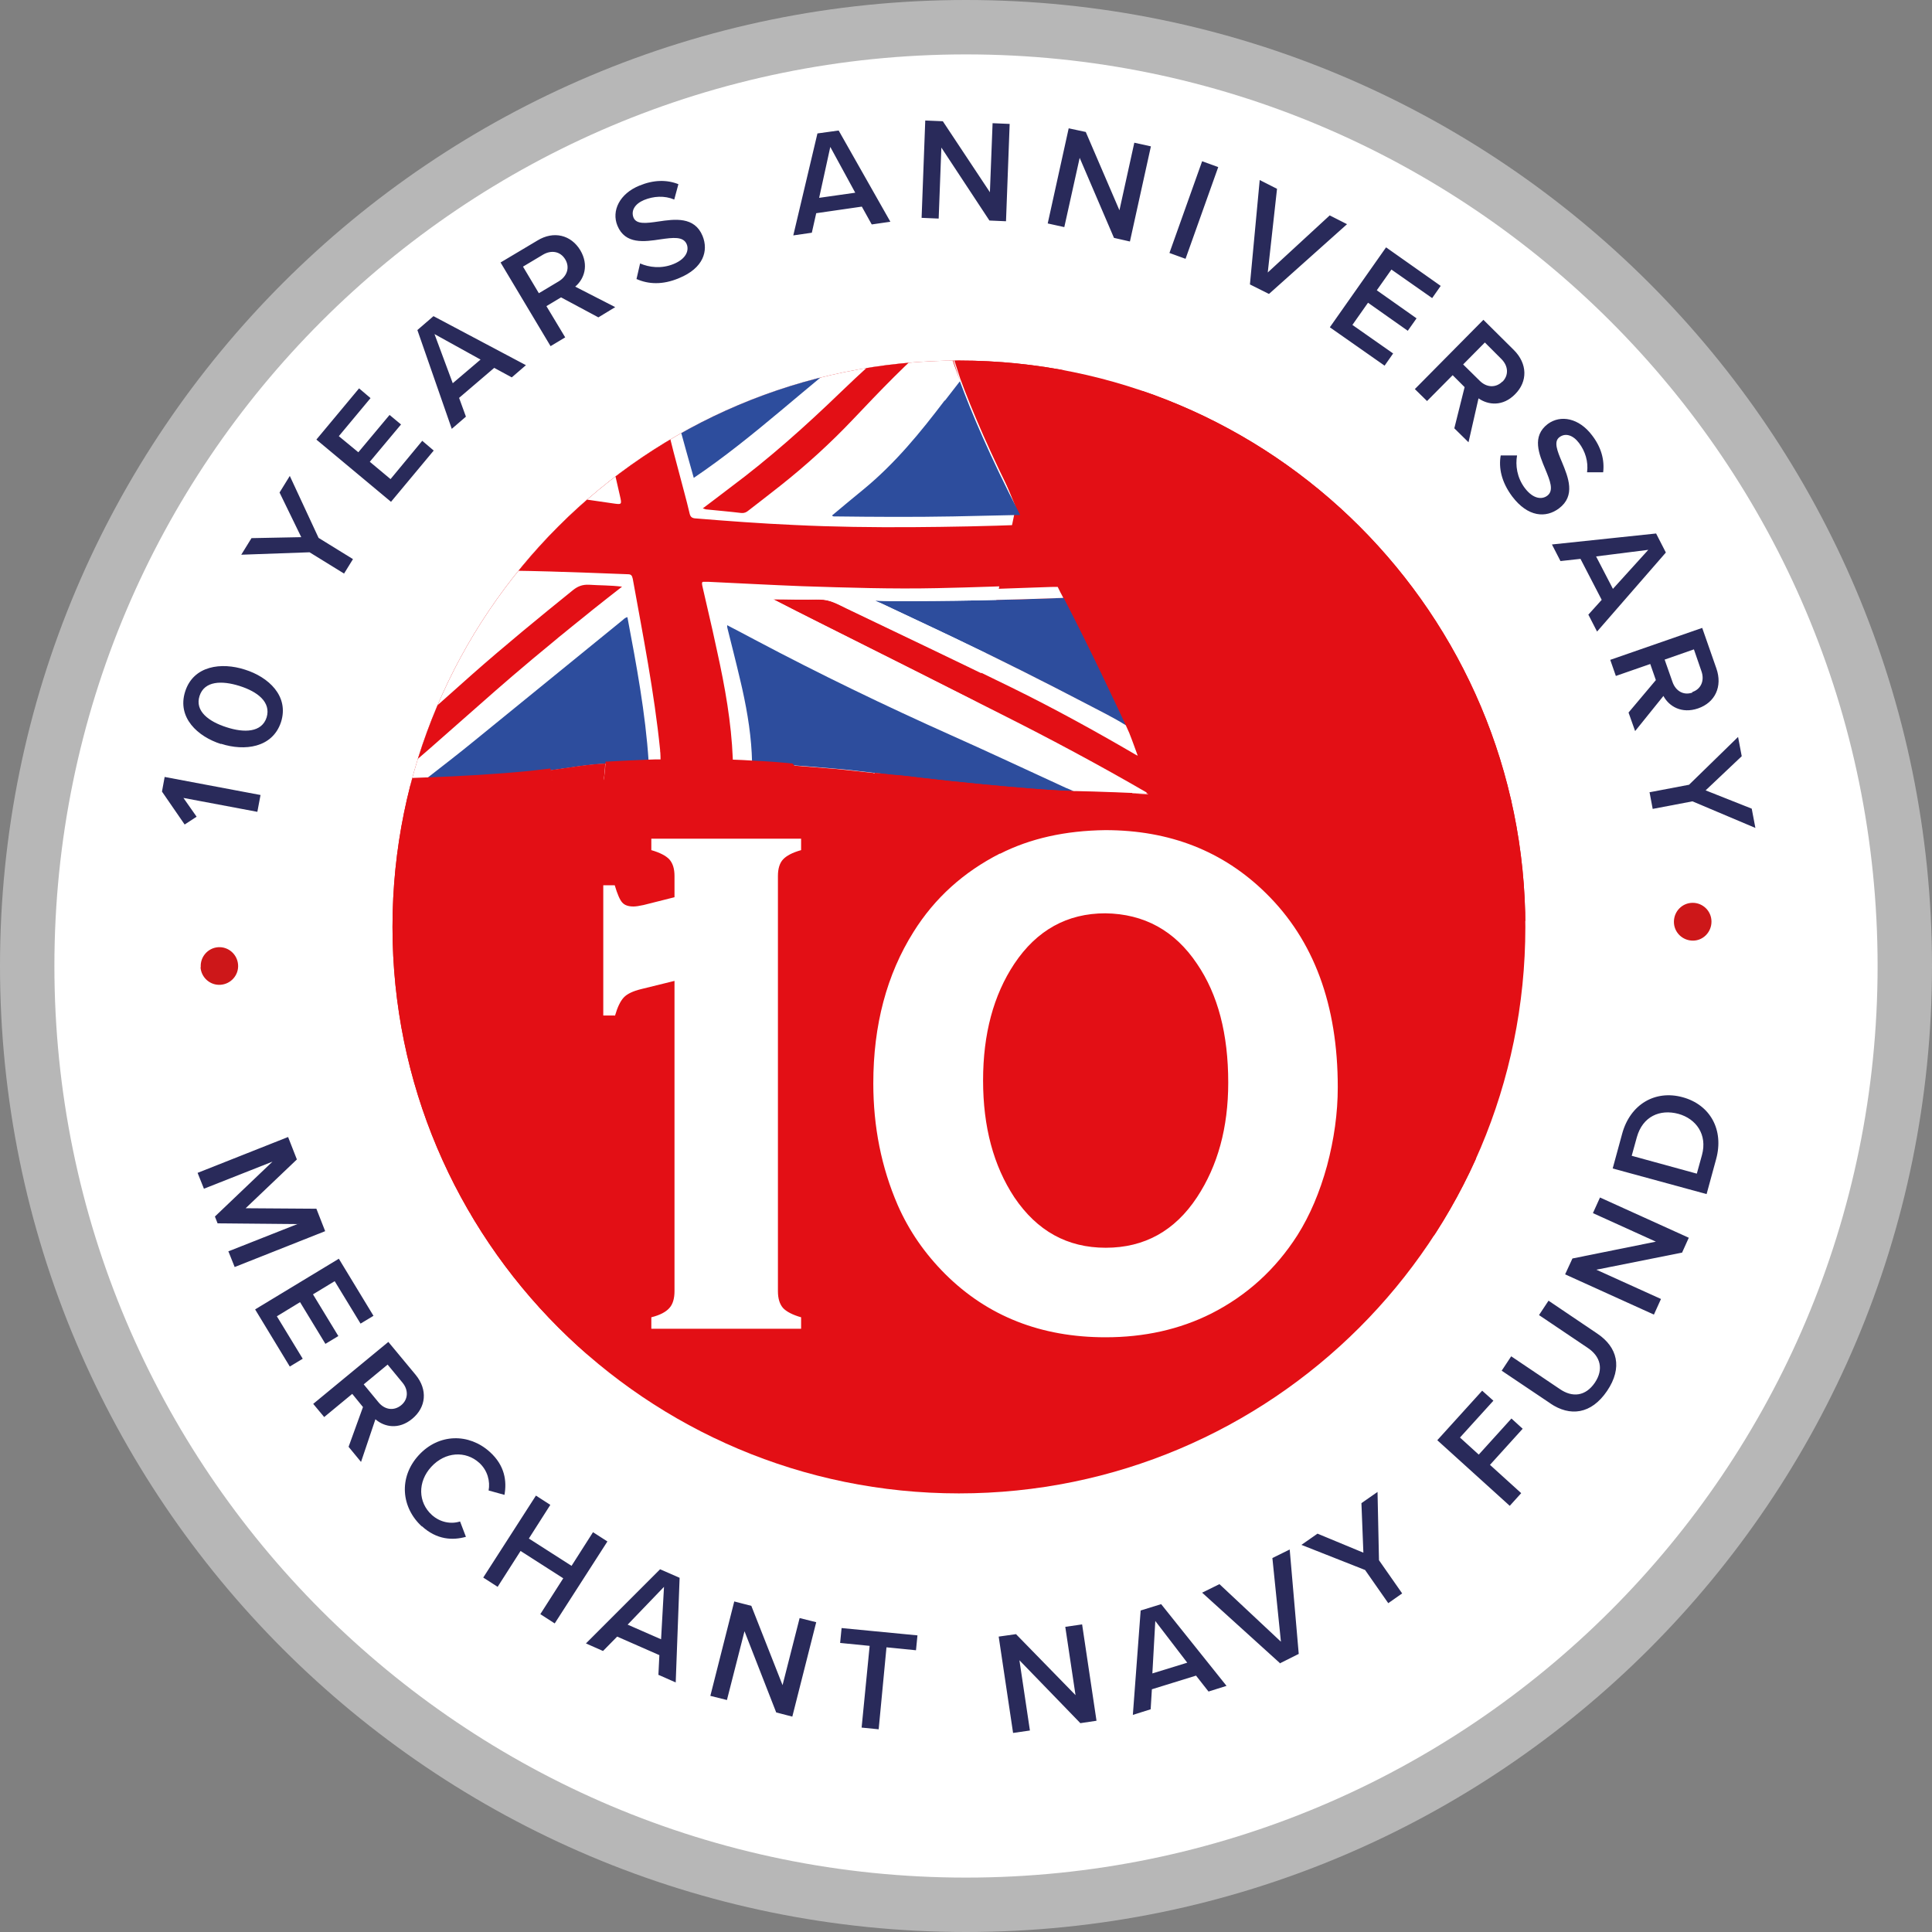 <?xml version="1.0" encoding="UTF-8"?>
<svg preserveAspectRatio="xMidYMid slice" width="34px" height="34px" xmlns="http://www.w3.org/2000/svg" xmlns:xlink="http://www.w3.org/1999/xlink" viewBox="0 0 79.2 79.2">
  <rect x="0" y="0" width="79.2" height="79.2" fill="#808080" stroke="none"/>
  <defs>
    <style>.e{fill:#b7b7b7;}.f{fill:#e30f15;}.g{fill:#fff;}.h{fill:#292a5a;}.i{fill:#cd1719;}.j{fill:#75312c;}.k{clip-path:url(#d);}.l{fill:#c1130f;}.m{fill:none;}.n{fill:#2d4d9d;}</style>
    <clipPath id="d">
      <path class="m" d="M16.09,38c0,12.82,10.4,23.22,23.22,23.22s23.22-10.39,23.22-23.22-10.39-23.22-23.22-23.22-23.22,10.4-23.22,23.22"></path>
    </clipPath>
  </defs>
  <g id="a"></g>
  <g id="b">
    <g id="c">
      <path class="e" d="M39.6,79.2c21.87,0,39.6-17.73,39.6-39.6S61.47,0,39.6,0,0,17.73,0,39.6s17.73,39.6,39.6,39.6"></path>
      <path class="g" d="M39.6,76.97c20.64,0,37.37-16.73,37.37-37.37S60.24,2.23,39.6,2.23,2.23,18.96,2.23,39.6s16.73,37.37,37.37,37.37"></path>
      <path class="h" d="M67.62,32.47l.13,.69,1.63-.31,2.58,1.09-.15-.79-1.89-.75,1.48-1.4-.15-.79-2.01,1.96-1.63,.31Zm1.76-4.08c-.36,.13-.69-.06-.82-.44l-.32-.91,1.2-.42,.31,.9c.13,.37-.01,.73-.38,.85m-2.61,.84l.27,.76,1.16-1.44c.23,.43,.75,.74,1.42,.51,.7-.24,1.01-.9,.75-1.64l-.58-1.66-3.77,1.31,.23,.66,1.41-.49,.23,.66-1.12,1.33Zm.81-6.67l-1.45,1.6-.69-1.33,2.14-.27Zm-2.45,2.67l.35,.68,2.82-3.24-.4-.78-4.27,.45,.35,.68,.82-.09,.87,1.68-.55,.61Zm-3.6-6.54c-.09,.51,.03,1.09,.47,1.68,.65,.86,1.39,.89,1.92,.49,.69-.52,.38-1.27,.12-1.9-.19-.45-.35-.84-.1-1.02,.24-.18,.55-.09,.8,.24,.25,.33,.39,.76,.33,1.2h.66c.06-.51-.08-1.03-.46-1.52-.53-.7-1.28-.85-1.81-.46-.67,.51-.36,1.24-.1,1.86,.19,.46,.36,.87,.08,1.08-.21,.16-.57,.15-.92-.31-.33-.44-.39-.94-.32-1.34h-.66Zm.07-3.03c-.27,.27-.65,.25-.93-.03l-.68-.67,.89-.9,.68,.68c.28,.28,.31,.66,.04,.93m-1.97,1.91l.58,.57,.41-1.8c.4,.28,1,.34,1.5-.17,.52-.52,.51-1.25-.05-1.81l-1.25-1.24-2.81,2.84,.5,.49,1.05-1.06,.49,.49-.42,1.68Zm-5.1-4.14l2.24,1.57,.35-.5-1.67-1.17,.64-.91,1.63,1.15,.36-.51-1.63-1.15,.6-.85,1.67,1.17,.35-.5-2.24-1.58-2.3,3.27Zm-3.28-1.76l.78,.39,3.2-2.86-.71-.36-2.54,2.34,.38-3.43-.71-.36-.4,4.27Zm-3.3-1.29l.66,.24,1.34-3.76-.66-.24-1.34,3.76Zm-2.28-.62l.66,.15,.86-3.9-.68-.15-.61,2.77-1.38-3.21-.7-.15-.86,3.9,.68,.15,.63-2.84,1.41,3.29Zm-5.1-.71l.68,.03,.15-3.99-.7-.03-.11,2.83-1.93-2.91-.72-.03-.15,3.99,.7,.03,.11-2.91,1.97,2.99Zm-6.53-3.03l1.03,1.89-1.48,.21,.46-2.1Zm1.71,3.19l.76-.11-2.12-3.74-.87,.12-.99,4.18,.76-.11,.18-.8,1.87-.27,.4,.72Zm-9.64,2.24c.47,.21,1.06,.25,1.74-.04,1-.41,1.21-1.12,.96-1.73-.33-.8-1.14-.69-1.81-.59-.48,.07-.9,.13-1.02-.16-.11-.28,.05-.56,.43-.72,.39-.16,.84-.19,1.24-.02l.17-.63c-.48-.19-1.02-.18-1.6,.06-.81,.33-1.15,1.03-.9,1.64,.32,.78,1.11,.66,1.77,.56,.5-.07,.93-.13,1.07,.2,.1,.24,0,.59-.53,.81-.51,.21-1.01,.14-1.38-.02l-.15,.65Zm-2.93-.81c.2,.33,.08,.69-.26,.9l-.82,.49-.65-1.09,.82-.49c.34-.2,.71-.14,.91,.19m1.36,2.38l.69-.42-1.64-.84c.37-.31,.57-.88,.21-1.49-.38-.63-1.09-.81-1.76-.4l-1.51,.9,2.05,3.43,.6-.36-.77-1.28,.6-.36,1.53,.82Zm-6.71,.69l1.88,1.04-1.14,.97-.75-2.02Zm3.16,1.77l.58-.5-3.79-2.01-.66,.57,1.41,4.05,.58-.5-.28-.77,1.44-1.23,.72,.39Zm-4.95,5.1l1.75-2.1-.47-.4-1.3,1.57-.85-.71,1.28-1.53-.47-.39-1.28,1.53-.8-.66,1.3-1.56-.47-.4-1.75,2.1,3.07,2.56Zm-1.93,2.95l.37-.6-1.41-.87-1.18-2.54-.42,.68,.89,1.83-2.04,.04-.42,.68,2.8-.1,1.41,.87Zm-4.28,4.6c.73,.23,1.3,.66,1.11,1.29-.2,.62-.92,.64-1.65,.4-.72-.23-1.3-.66-1.1-1.28,.2-.62,.91-.64,1.64-.41m-.76,2.37c.96,.31,2.11,.17,2.46-.89,.34-1.07-.52-1.85-1.48-2.15-.96-.31-2.11-.17-2.45,.9-.34,1.07,.52,1.85,1.47,2.15m1.49,2.78l.13-.69-3.93-.74-.11,.6,.93,1.35,.49-.32-.54-.77,3.03,.57Z"></path>
      <path class="i" d="M8.22,39.65c.03,.43,.4,.75,.82,.72,.43-.03,.75-.4,.72-.82-.03-.43-.4-.75-.82-.72-.42,.03-.74,.4-.71,.82"></path>
      <path class="h" d="M69.55,48.11l-2.66-.73,.21-.76c.24-.86,.95-1.16,1.7-.96,.73,.2,1.2,.85,.97,1.69l-.21,.76Zm.41,.84l.39-1.43c.33-1.2-.24-2.23-1.37-2.54-1.13-.31-2.15,.29-2.48,1.49l-.39,1.43,3.85,1.05Zm-1.01,2.41l.28-.62-3.64-1.65-.29,.64,2.58,1.17-3.42,.69-.3,.65,3.64,1.65,.29-.64-2.65-1.2,3.51-.7Zm-5.4,6.17c.81,.55,1.68,.45,2.33-.51,.65-.96,.42-1.8-.4-2.35l-2-1.35-.39,.59,1.99,1.34c.53,.35,.67,.88,.3,1.43-.38,.56-.92,.62-1.44,.26l-1.99-1.34-.39,.59,2.01,1.35Zm-1.66,4.2l.47-.52-1.28-1.16,1.34-1.48-.46-.42-1.34,1.48-.77-.7,1.37-1.51-.46-.41-1.84,2.03,2.96,2.68Zm-4.98,3.99l.57-.4-.95-1.36-.06-2.8-.66,.46,.08,2.03-1.88-.78-.66,.46,2.61,1.03,.95,1.36Zm-4.45,2.47l.78-.39-.37-4.28-.71,.35,.35,3.43-2.52-2.36-.71,.35,3.18,2.88Zm-5.1-1.74l1.31,1.71-1.43,.44,.12-2.15Zm2.19,2.89l.73-.23-2.68-3.35-.84,.26-.32,4.28,.73-.23,.05-.82,1.81-.56,.51,.65Zm-5.27,1.3l.67-.1-.59-3.95-.69,.1,.42,2.8-2.44-2.5-.71,.1,.59,3.95,.69-.1-.43-2.88,2.49,2.57Zm-8.96,.18l.7,.07,.32-3.36,1.21,.12,.06-.61-3.11-.3-.06,.61,1.21,.12-.33,3.36Zm-3.5-.62l.66,.17,.98-3.87-.68-.17-.7,2.75-1.28-3.25-.7-.18-.98,3.87,.68,.17,.72-2.82,1.3,3.33Zm-4.6-5.15l-.12,2.15-1.37-.6,1.49-1.55Zm-.22,3.61l.7,.31,.16-4.29-.8-.35-3.04,3.04,.7,.31,.58-.59,1.73,.76-.04,.82Zm-4.85-2.49l.59,.38,2.16-3.36-.59-.38-.88,1.38-1.75-1.12,.88-1.38-.59-.38-2.16,3.36,.59,.38,.94-1.47,1.75,1.12-.94,1.47Zm-4.86-3.61c.62,.57,1.27,.59,1.81,.44l-.24-.63c-.37,.12-.82,.04-1.16-.27-.56-.51-.59-1.35-.02-1.97,.57-.62,1.41-.67,1.97-.16,.34,.31,.45,.76,.38,1.13l.65,.18c.1-.56,.02-1.2-.6-1.76-.85-.77-2.09-.77-2.92,.14-.83,.91-.71,2.15,.14,2.92m-.86-4.97c-.3,.24-.67,.18-.92-.12l-.61-.74,.98-.81,.61,.74c.25,.3,.24,.69-.06,.93m-2.15,1.7l.51,.62,.59-1.75c.36,.32,.96,.44,1.51-.02,.57-.47,.64-1.19,.14-1.8l-1.12-1.35-3.08,2.54,.45,.54,1.15-.95,.44,.54-.59,1.63Zm-3.83-5.63l1.42,2.34,.53-.32-1.06-1.74,.95-.58,1.04,1.71,.53-.32-1.04-1.71,.89-.54,1.06,1.74,.53-.32-1.42-2.34-3.42,2.07Zm-1.1-2.39l.26,.65,3.71-1.47-.36-.92-2.9-.02,2.1-2-.36-.92-3.71,1.47,.26,.65,2.81-1.11-2.36,2.25,.11,.28,3.27,.03-2.81,1.11Z"></path>
      <path class="i" d="M70.16,37.78c0-.43-.35-.77-.77-.77-.43,0-.77,.35-.77,.78,0,.43,.35,.77,.78,.77,.42,0,.76-.35,.76-.78"></path>
      <path class="f" d="M39.31,61.22c12.82,0,23.22-10.39,23.22-23.22s-10.39-23.22-23.22-23.22-23.22,10.39-23.22,23.22,10.39,23.22,23.22,23.22"></path>
      <g class="k">
        <polyline class="g" points="10.38 9.65 14.51 32.24 39.39 31.61 41.64 20.79 38.75 13.76 10.38 9.34"></polyline>
        <path class="f" d="M86.43,57.27c-1.04-.57-1.98-1.29-2.87-2.08-1.2-1.07-2.22-2.3-3.13-3.62-.7-1.01-1.41-2.02-1.92-3.13-.54-1.18-.95-2.41-1.42-3.62-.65-1.68-1.39-3.31-2.58-4.69-1-1.16-2.12-2.17-3.46-2.91-.31-.17-.63-.33-.88-.58-.24-.23-.45-.52-.61-.82-.32-.58-.45-1.24-.47-1.89-.03-.77,.09-1.54,.21-2.3,.14-.89,.32-1.77,.5-2.65,.25-1.17,.48-2.33,.65-3.51,.05-.34,.09-.69,.13-1.03,.02-.18-.05-.23-.22-.22-.68,.02-1.38,.05-2.05-.1-.66-.14-1.23-.51-1.8-.85,.05,.41,.11,.82,.14,1.23,.07,.85,.15,1.69,.19,2.54,.02,.45,.06,.9,.11,1.36,.03,.3,.06,.61,.09,.91,.03,.3,.07,.6,.12,.91,.03,.17,.06,.35,.09,.52,.05,.26,.11,.51,.18,.76,.07,.25,.14,.5,.23,.75,.07,.22,.15,.44,.24,.66,.08,.21,.17,.43,.26,.64,.09,.21,.19,.42,.29,.62,.2,.41,.42,.82,.65,1.21,.4,.67,.8,1.35,1.23,2,.14,.22,.29,.43,.44,.65,.24,.33,.48,.67,.72,1,.48,.67,.96,1.33,1.46,1.99,.25,.33,.49,.66,.74,.98,.31,.4,.61,.81,.91,1.22,.3,.41,.59,.83,.88,1.24,.98,1.43,1.92,2.89,2.84,4.36,.77,1.24,1.55,2.48,2.33,3.72,.35,.56,.71,1.11,1.07,1.67,0,.01,.11,.2,0,.1-.09-.1-.18-.19-.26-.27-.08-.09-.16-.17-.23-.26-.44-.51-.88-1.03-1.31-1.55-.23-.27-.45-.55-.68-.82-.22-.27-.45-.55-.66-.83-.28-.37-.56-.74-.82-1.12-.26-.38-.5-.78-.72-1.19-.23-.44-.43-.9-.65-1.34-.1-.21-.21-.41-.32-.61-.17-.3-.35-.59-.53-.88-.19-.29-.38-.57-.58-.85-.27-.38-.55-.76-.83-1.13-.14-.19-.28-.38-.42-.56-.18-.23-.35-.47-.53-.7-.13-.18-.26-.35-.39-.53-.39-.53-.77-1.07-1.12-1.63-.1-.15-.2-.3-.3-.45-.21-.3-.43-.58-.65-.87-.11-.14-.22-.28-.34-.43-.15-.19-.3-.38-.45-.57-.44-.57-.88-1.13-1.29-1.71-.31-.44-.61-.88-.89-1.34-.09-.15-.18-.31-.27-.47-.17-.31-.33-.63-.47-.95-.43-.97-.75-1.98-1.04-3-.13-.47-.26-.94-.37-1.41-.11-.47-.21-.95-.31-1.43-.21-1.03-.5-2.07-.7-3.1-.22-1.12-.44-2.23-.57-3.36-.05-.36-.02-.64-.14-1.37h0c-.1-.45-.19-.9-.33-1.35-.27-.84-.73-1.51-1.52-1.94-.71-.39-1.48-.59-2.25-.82-.67-.19-1.35-.33-2.03-.43-.11-.02-.23-.03-.34-.04-.19-.01-.38-.01-.57,0,.04,.06,.08,.11,.09,.14,.73,1.32,1.62,2.56,2.26,3.94,.35,.74,.6,1.51,.53,2.34-.04,.47-.1,.93-.16,1.4-.08,.61-.04,1.2,.27,1.75,.11,.2,.32,.26,.61,.18,.35-.1,.68-.26,1.01-.41,.08-.04,.17-.08,.25-.11,.47-.16,.6-.04,.67,.46,.12,.86-.1,1.69-.19,2.53-.07,.68,.13,1.31,.49,1.89,.33,.54,.8,.97,1.18,1.47,.71,.92,1.23,1.96,1.73,3.01,.45,.95,.88,1.91,1.31,2.87,.45,1,.95,1.97,1.57,2.87,.65,.95,1.31,1.88,1.94,2.85,.87,1.33,1.44,2.79,1.75,4.35,.14,.73,.22,1.47,.27,2.21,.08,1.13,.01,2.24-.21,3.35-.15,.72-.53,1.33-.91,1.95-.19,.32-.43,.66-.57,1.01,1.27-.32,2.19-.54,2.19-.54h.01c.08-.02,.17-.04,.25-.06,.69-.15,1.39-.27,2.09-.33,.65-.06,1.31-.06,1.96,.02,.64,.08,1.27,.24,1.87,.48,.22,.09,.43,.19,.64,.3,1.1,.57,2.14,1.26,3.2,1.89,.54,.32,1.11,.61,1.72,.78,.3,.09,.62,.14,.93,.16,.16,.01,.32,.01,.48,0,.15,0,.31,0,.46-.05,.06-.02,.12-.05,.13-.12,0-.16-.16-.21-.27-.27"></path>
        <path class="f" d="M72.44,48.69c-.06-.74-.13-1.48-.27-2.21-.3-1.55-.87-3.01-1.75-4.35-.63-.96-1.29-1.9-1.94-2.85-.62-.9-1.12-1.87-1.57-2.87-.43-.96-.86-1.92-1.31-2.86-.5-1.05-1.02-2.08-1.73-3.01-.38-.5-.85-.93-1.18-1.47-.36-.58-.56-1.21-.49-1.89,.09-.84,.31-1.67,.19-2.53-.07-.49-.21-.62-.68-.46-.09,.03-.17,.07-.25,.11-.33,.15-.66,.3-1.01,.41-.29,.09-.5,.02-.61-.17-.3-.55-.35-1.14-.27-1.76,.06-.46,.13-.93,.16-1.4,.06-.83-.19-1.6-.53-2.34-.64-1.38-1.52-2.61-2.26-3.93-.02-.03-.05-.08-.09-.14-.09,0-.18,0-.27,0-.04,0-.08,0-.11,0-.93,.07-1.89,.28-2.7,.72-.94,.51-1.93,.81-3,.89-.42,.03-.83-.04-1.23-.15,.04,.07,.08,.13,.1,.15,.23,.3,.42,.63,.6,.96,.06,.11,.12,.22,.18,.33,.17,.29,.33,.59,.48,.88,.48,.89,.93,1.78,1.45,2.64,.45,.74,.94,1.43,1.54,2.04,.2,.2,.41,.39,.64,.57,.1,.08,.19,.15,.29,.22,.07,.05,.13,.09,.2,.13s.14,.08,.21,.11c.07,.03,.14,.06,.22,.08,.26,.08,.54,.09,.86,0,.27-.07,.46-.07,.63,.02,.08,.04,.15,.1,.22,.19,.07,.08,.14,.18,.2,.3,.09,.15,.17,.31,.23,.47,.07,.16,.12,.33,.15,.5,.01,.07,.03,.15,.05,.22,.08,.37,.2,.71,.35,1.03,.11,.24,.25,.46,.41,.67,.11,.14,.23,.27,.36,.4,.1,.09,.2,.18,.32,.27,.11,.08,.23,.17,.36,.24,.11,.06,.21,.13,.31,.21,.68,.51,1.08,1.25,1.33,2.08,.04,.14,.08,.27,.13,.4,.09,.27,.19,.53,.31,.78,.06,.13,.12,.25,.19,.38,.16,.27,.32,.54,.49,.8,.13,.2,.26,.39,.4,.58,.2,.29,.41,.57,.62,.86,.21,.28,.43,.56,.64,.85,.21,.28,.43,.56,.65,.84,.11,.14,.22,.28,.32,.42,.22,.28,.43,.57,.64,.85,.21,.29,.41,.58,.61,.88,.1,.15,.19,.3,.29,.45,.04,.07,.09,.15,.13,.22,.13,.22,.26,.44,.38,.67,.08,.15,.15,.31,.21,.47s.12,.32,.16,.49c.04,.15,.07,.29,.1,.44,.06,.29,.11,.59,.15,.88,.04,.29,.08,.59,.11,.89,.05,.44,.09,.89,.14,1.34,.07,.6,.19,1.19,.44,1.74,.03,.07,.06,.13,.1,.19,.1,.19,.23,.36,.36,.53,.18,.22,.37,.44,.54,.66,.31,.4,.59,.82,.67,1.33,.05,.33,.01,.66-.02,.99-.06,.63-.18,1.24-.35,1.84-.07,.25-.15,.5-.24,.75-.08,.25-.17,.5-.26,.75-.06,.16-.12,.33-.17,.5-.08,.22-.15,.44-.22,.67-.05,.16-.1,.31-.15,.47-.02,.08-.04,.16-.06,.24-.01,.07-.02,.15-.02,.22,.76-.19,1.51-.37,2.17-.54,.01,0,.03,0,.04,0,.14-.35,.38-.7,.57-1.01,.38-.62,.76-1.23,.91-1.95,.23-1.1,.29-2.22,.21-3.35"></path>
        <path class="n" d="M24.35,17.99c-.43-1.67-.76-3.36-.84-5.09,0-.13,.01-.28-.01-.41-.23-.09-.46-.18-.69-.26-1.03-.38-2.05-.76-3.11-1.03-1.15-.3-2.32-.51-3.49-.74-.93-.19-1.87-.36-2.8-.49,3.57,3.1,7.4,6,11.13,8.91-.07-.34-.12-.61-.19-.88"></path>
        <path class="l" d="M71.35,39.57c-.21-.3-.43-.58-.65-.87,.22,.28,.44,.57,.65,.87"></path>
        <path class="l" d="M71.48,39.02c-.24-.33-.48-.67-.72-1-.15-.21-.3-.43-.44-.65,.14,.22,.29,.43,.44,.65,.24,.33,.48,.67,.72,1"></path>
        <path class="l" d="M81.71,54.21c-.36-.56-.72-1.11-1.07-1.67-.78-1.24-1.56-2.47-2.33-3.72-.91-1.48-1.85-2.93-2.84-4.36-.29-.42-.58-.83-.88-1.24-.3-.41-.6-.82-.91-1.22-.25-.33-.5-.65-.74-.98-.49-.66-.98-1.32-1.46-1.99-.24-.33-.48-.67-.72-1-.15-.21-.3-.43-.44-.65-.43-.65-.83-1.32-1.23-2-.23-.4-.45-.8-.65-1.21-.1-.21-.2-.42-.29-.62-.09-.21-.18-.42-.26-.64-.09-.22-.16-.44-.24-.66-.08-.25-.16-.5-.22-.75-.07-.25-.13-.51-.18-.77-.03-.17-.07-.34-.09-.52-.05-.3-.09-.6-.12-.91-.03-.3-.06-.61-.09-.91-.04-.45-.08-.9-.11-1.36-.04-.85-.12-1.69-.19-2.54-.04-.41-.1-.82-.14-1.23-1.65-1.05-2.63-3.7-2.63-3.71,.11,.73,.08,1.01,.13,1.37,.13,1.13,.36,2.24,.57,3.36,.2,1.03,.49,2.07,.7,3.1,.1,.48,.2,.95,.31,1.43,.11,.47,.23,.95,.37,1.41,.29,1.02,.61,2.03,1.04,3,.14,.32,.3,.64,.47,.96,.09,.16,.17,.31,.27,.47,.27,.46,.57,.9,.89,1.34,.41,.58,.85,1.15,1.29,1.71,.15,.19,.3,.38,.45,.57,.11,.14,.23,.28,.34,.43,.22,.29,.44,.57,.65,.87,.11,.15,.21,.3,.3,.45,.36,.56,.73,1.1,1.12,1.63,.13,.18,.26,.35,.39,.53,.17,.24,.35,.47,.53,.7,.14,.19,.28,.38,.42,.56,.28,.38,.56,.75,.83,1.14,.2,.28,.39,.56,.58,.85,.19,.29,.36,.58,.53,.88,.11,.2,.22,.4,.32,.61,.22,.44,.41,.9,.65,1.34,.22,.41,.46,.8,.72,1.19,.26,.38,.53,.76,.82,1.12,.22,.28,.44,.56,.66,.83,.22,.28,.45,.55,.68,.82,.43,.52,.87,1.04,1.31,1.55,.07,.09,.15,.17,.23,.26,.08,.09,.17,.18,.26,.27,.12,.1,.02-.09,0-.1"></path>
        <path class="l" d="M68.16,33.54c-.09-.21-.18-.42-.26-.64-.08-.22-.16-.44-.24-.66,.07,.22,.15,.44,.24,.66,.08,.21,.17,.43,.26,.64"></path>
        <path class="l" d="M66.65,24.49c-.04-.41-.1-.82-.15-1.23,.05,.41,.11,.82,.15,1.23"></path>
        <path class="l" d="M74.59,43.21c-.3-.41-.6-.82-.91-1.22-.25-.33-.5-.65-.75-.98,.25,.33,.49,.66,.75,.98,.31,.4,.61,.81,.91,1.22"></path>
        <path class="l" d="M67.26,30.72c.05,.26,.11,.51,.18,.77-.07-.25-.13-.51-.18-.77"></path>
        <path class="l" d="M69.1,35.38c.4,.67,.8,1.35,1.23,2-.43-.65-.83-1.32-1.23-2"></path>
        <path class="l" d="M66.65,24.49c.07,.85,.14,1.69,.19,2.54-.05-.85-.12-1.69-.19-2.54"></path>
        <path class="n" d="M27.31,13.84c.04,1.23,.21,2.44,.54,3.63,.19,.7,.39,1.41,.59,2.12,2.52-1.7,4.68-3.81,7.09-5.62-1.59,.07-3.19,.11-4.79,.08h0c-1.15-.07-2.3-.21-3.43-.44,0,.05,0,.13,0,.23"></path>
        <path class="n" d="M18.28,24.08c-1.72,.06-3.44,.15-5.16,.23,.34,1.98,.66,3.84,.96,5.58,2.14-2.05,4.31-4.01,6.6-5.81-.82,0-1.61-.02-2.4,0"></path>
        <path class="n" d="M19.18,19.53c-2.73-2.07-5.41-4.12-8.05-6.22,.39,2.03,.79,4.22,1.1,5.96,.8,.01,1.68,.01,2.47,.04,1.47,.05,2.94,.11,4.48,.23"></path>
        <path class="n" d="M38.73,16.41c-1,1.32-2.04,2.59-3.33,3.65-.43,.35-.86,.71-1.29,1.07,.03,.05,.08,.04,.12,.04,1.62,.02,3.23,.03,4.85,0,.92-.02,1.83-.04,2.74-.06-1.25-2.42-2.02-4.25-2.47-5.48-.21,.27-.41,.53-.62,.8"></path>
        <path class="f" d="M20.52,19.35c.31,.24,.47,.39,1.02,.43,.45,.03,1.07,.09,1.6,.21-3.99-3.39-8.32-6.92-12.77-10.34,.12,.55,.29,1.28,.42,1.95,.78,.6,3.27,2.68,4.84,3.93,1.61,1.29,3.26,2.54,4.88,3.81"></path>
        <path class="f" d="M29.93,19.99c-.37,.28-.73,.56-1.12,.85,.06,.02,.09,.03,.12,.04,.48,.05,.97,.09,1.46,.15,.12,.01,.21-.03,.29-.1,.44-.34,.88-.68,1.31-1.02,1.05-.83,2.05-1.74,2.97-2.71,1.12-1.18,2.24-2.36,3.49-3.41-.52,.04-1.05,.08-1.57,.11-.84,.69-1.64,1.43-2.42,2.18-1.44,1.39-2.93,2.72-4.53,3.91"></path>
        <path class="j" d="M59.34,55.98c.48-.42,.98-.81,1.41-1.3,.22-.26,.31-.45,.28-.67,0-.03-.01-.07-.02-.1-.02-.07-.07-.15-.12-.23-.31-.21-.52-.41-1.07-.48-.97-.12-1.93-.13-2.87,.17,.47,.76,.94,1.53,1.41,2.3,.18,.3,.43,.65,.62,.98h0c-.03-.06-.04-.12-.03-.19,.04-.21,.25-.36,.4-.49"></path>
        <path class="n" d="M43.6,24.51h0c-2.37,.09-4.73,.14-7.1,.13-.2,0-.41,0-.61-.02,.04,.05,.17,.08,.22,.11,1.01,.48,2.02,.94,3.03,1.43,1.83,.88,3.64,1.78,5.44,2.73,.53,.28,1.07,.54,1.58,.86-.38-.81-1.43-3.07-2.55-5.23"></path>
        <path class="f" d="M46.64,31s-.06-.02-.08-.04c-1.67-.97-3.35-1.9-5.08-2.75-2.24-1.1-4.5-2.17-6.75-3.25-.38-.18-.75-.41-1.21-.39-.61,.03-1.23,0-1.83,0,.62,.31,1.25,.64,1.89,.96,2.5,1.25,4.99,2.51,7.49,3.77,2.01,1.01,3.99,2.08,5.94,3.2,.03,.02,.06,.03,.09,.05h.06s-.13-.46-.53-1.54"></path>
        <path class="g" d="M47.01,32.49c-1.95-1.13-3.93-2.19-5.94-3.2-2.49-1.26-4.99-2.52-7.49-3.77-.64-.32-1.28-.64-1.89-.96,.6,0,1.28,.01,1.89,.02,.51,0,.76,.18,1.15,.36,2.25,1.08,4.51,2.15,6.75,3.25,1.73,.85,3.42,1.78,5.08,2.75,.03,.01,.05,.03,.08,.04-.1-.27-.21-.59-.35-.94,0,0-.05-.11-.14-.31-.51-.32-1.05-.58-1.58-.86-1.8-.94-3.61-1.85-5.44-2.72-1.01-.48-2.02-.95-3.03-1.43-.05-.02-.17-.06-.22-.1,.21,0,.41,.01,.61,.02,2.37,.01,4.74-.04,7.1-.13-.08-.15-.16-.3-.23-.45-.17,0-.35,0-.51,.01-1.49,.05-2.97,.11-4.46,.14-1.85,.04-3.7-.02-5.54-.08-1.28-.04-2.57-.11-3.85-.18-.07,0-.12,0-.16,0-.02,0-.04,0-.05,0-.06,.02-.05,.08-.01,.25,.07,.29,.13,.58,.2,.87,.07,.29,.13,.58,.2,.87,.07,.29,.13,.58,.19,.87,.31,1.44,.58,2.9,.64,4.39,0,.02,0,.03,0,.04,.27,0,.54,.02,.81,.04-.03-1.01-.19-2.01-.41-3-.03-.14-.06-.28-.1-.43-.16-.69-.34-1.38-.51-2.07,0-.03,0-.06-.01-.12,.39,.21,.76,.4,1.14,.6,2.64,1.39,5.33,2.69,8.06,3.92,1.57,.7,3.13,1.43,4.69,2.15,.1,.04,.2,.08,.3,.12h.02s.07,0,.1,0c.97,.02,2.47,.08,2.98,.11-.03-.02-.06-.03-.09-.05"></path>
        <path class="f" d="M48.83,38.46c.02-.2,.03-.39,.04-.59,0-.19,.02-.39,.03-.58-.01,.19-.02,.39-.03,.58,0,.2-.03,.39-.04,.59"></path>
        <path class="f" d="M50.03,43.15c-.09-.12-.18-.24-.27-.36-.1-.14-.2-.29-.28-.44,.09,.15,.18,.29,.28,.44,.09,.12,.18,.24,.27,.36"></path>
        <path class="f" d="M48.9,35.99c-.02-.14-.04-.29-.07-.43-.02-.09-.05-.17-.08-.25,.03,.08,.06,.16,.08,.25,.03,.14,.05,.29,.07,.43"></path>
        <path class="f" d="M52.66,46.1c-.16-.21-.33-.42-.51-.62-.1-.11-.2-.22-.3-.33,.1,.11,.2,.22,.3,.33,.18,.2,.35,.41,.51,.62"></path>
        <path class="l" d="M17.81,50.82l-.02,.02s.03-.03,.05-.04c0,0-.02,.01-.03,.02"></path>
        <path class="l" d="M29.82,53.71h0s-.02-.09-.02-.11c0,.04,.01,.08,.02,.11"></path>
        <path class="l" d="M39.37,53.87h0c0-.22,0-.45,0-.67,0,.22,0,.45,0,.67"></path>
        <path class="f" d="M36.21,52.35c-.36-.87-.65-1.75-.62-2.7,0-.38-.12-.72-.33-1.03-.12-.18-.29-.34-.44-.5-.33-.36-.72-.67-1.01-1.06-.24-.33-.41-.7-.61-1.05-.41-.76-.77-1.54-1-2.37-.29-1.04-.24-2.11-.29-3.17-.02-.51-.09-1-.2-1.49-.27-1.23-.8-2.36-1.43-3.45-.11-.19-.22-.37-.34-.54-.04-.06-.1-.16-.19-.13-.08,.03-.05,.14-.04,.2,.03,.3,.05,.61,.11,.91,.24,1.11,.49,2.22,.71,3.33,.19,.95,.26,1.89-.06,2.83-.24,.74-.14,1.45,.3,2.11,.24,.36,.48,.73,.71,1.1,.18,.28,.35,.57,.4,.9,.12,.7,.12,1.42,.1,2.13-.02,.46,.02,.91,.17,1.35,.17,.51,.04,.95-.23,1.39-.14,.22-.28,.45-.34,.71-.13,.53-.15,1.06-.14,1.6,0,.06-.01,.18-.03,.32h.02c.44,.02,.9,.07,1.33,.14,0,0,2.29,.26,4.1,.27h.02c-.22-.58-.5-1.31-.7-1.78"></path>
        <path class="l" d="M17.95,50.7s-.08,.06-.11,.09c.04-.03,.08-.06,.11-.09h0Z"></path>
        <path class="f" d="M29.76,53.25c0-1.3-.01-2.59-.15-3.89-.05-.43-.12-.87-.27-1.28-.06-.16-.16-.35-.35-.32-.14,.02-.29,.12-.39,.24-.43,.51-.89,.98-1.43,1.37-.37,.27-.79,.43-1.25,.42-.3,0-.59-.1-.86-.23-.41-.2-.81-.42-1.21-.63-.39-.2-.8-.34-1.23-.32-.57,.02-1.12,.17-1.66,.36-1.11,.4-2.1,.99-3.01,1.72-.04,.03-.08,.06-.11,.09-.02,.01-.03,.03-.05,.04-.01,.01-.02,.02-.04,.03,.43,2.52,.69,4.19,.82,5.09,.03,.18,.22,.21,.28,.22,1.3,.01,3.95-.07,5.93-.91,0,0,2.45-1.24,4.64-1.53,0,0,.15-.01,.39-.02,0-.04-.01-.08-.02-.12-.02-.12-.04-.23-.03-.34"></path>
        <path class="f" d="M67.01,40.16c-.12-.23-.25-.45-.38-.67,.13,.22,.26,.44,.38,.67"></path>
        <path class="f" d="M67.23,40.63c.06,.16,.12,.32,.16,.49,.04,.14,.07,.29,.1,.44-.03-.15-.06-.29-.1-.44-.04-.17-.1-.33-.16-.49"></path>
        <path class="f" d="M70,50.1c-.06,.63-.18,1.24-.35,1.84-.07,.25-.15,.5-.24,.75,.08-.25,.16-.5,.24-.75,.17-.6,.29-1.21,.35-1.84"></path>
        <path class="f" d="M56.93,24.6c.08,.04,.15,.11,.22,.19-.07-.08-.14-.14-.22-.19"></path>
        <path class="f" d="M57.59,25.56c.07,.16,.12,.33,.15,.5,.01,.08,.03,.15,.05,.22-.02-.07-.03-.15-.05-.22-.03-.17-.08-.34-.15-.5"></path>
        <path class="f" d="M53.88,23.48c.2,.2,.41,.4,.64,.58,.1,.08,.2,.15,.29,.22-.1-.07-.2-.14-.29-.22-.23-.18-.44-.37-.64-.58"></path>
        <path class="f" d="M50.22,17.58c.06,.11,.12,.22,.18,.33,.17,.29,.33,.59,.48,.88-.16-.3-.32-.59-.48-.88-.06-.11-.12-.22-.18-.33"></path>
        <path class="f" d="M63.36,34.98c.21,.28,.42,.56,.64,.85,.21,.28,.43,.56,.65,.85-.22-.28-.43-.56-.65-.85-.21-.28-.43-.56-.64-.85"></path>
        <path class="f" d="M66.21,38.82c.1,.15,.19,.3,.28,.45,.05,.07,.09,.15,.13,.22-.04-.07-.09-.15-.13-.22-.09-.15-.19-.3-.28-.45"></path>
        <path class="f" d="M59.58,28.89h0c.11,.06,.21,.13,.31,.21-.1-.07-.2-.14-.31-.21"></path>
        <path class="f" d="M59.22,28.64c.11,.09,.23,.17,.36,.24h0c-.13-.08-.25-.16-.36-.24"></path>
        <path class="f" d="M64.18,51.05c-.35,1.04-.81,2.04-1.28,3.04-.11,.24-.22,.48-.32,.72,.1-.24,.21-.48,.32-.72,.47-1,.93-2,1.28-3.04"></path>
        <path class="f" d="M64.79,48.53c-.03,.21-.07,.42-.11,.63-.03,.16-.07,.32-.11,.48,.04-.16,.07-.32,.11-.48,.04-.21,.08-.42,.11-.63"></path>
        <path class="f" d="M43.5,14.92h0v0"></path>
        <path class="f" d="M52.95,28c.05,.07,.1,.14,.15,.21,.13,.17,.27,.34,.41,.49-.14-.16-.28-.32-.41-.49-.05-.07-.1-.14-.15-.21"></path>
        <path class="f" d="M56.22,35.63c0,.3,0,.59,.02,.89-.03-.29-.03-.59-.02-.89"></path>
        <path class="f" d="M61.64,52.19c-.03,.15-.07,.31-.09,.46-.02,.11-.04,.22-.05,.34,.01-.11,.03-.23,.05-.34,.03-.15,.06-.31,.09-.46"></path>
        <path class="f" d="M46.68,15.49h-.02s.02,.05,.03,.07c0-.01,0-.04-.02-.07"></path>
        <path class="f" d="M59.2,45.8c-.15-.3-.28-.61-.39-.93,.11,.32,.24,.63,.39,.93"></path>
        <path class="f" d="M61.93,50.46c0-.18,0-.36-.04-.53,.03,.17,.04,.35,.04,.53"></path>
        <path class="f" d="M61.89,49.93c-.03-.17-.07-.33-.13-.49,.06,.16,.1,.32,.13,.49"></path>
        <path class="f" d="M60.06,34.56c-.04-.16-.07-.32-.08-.49,.01,.16,.04,.33,.08,.49"></path>
        <path class="f" d="M60.96,36.57c-.23-.51-.47-1.02-.72-1.53,.25,.5,.48,1.02,.72,1.53"></path>
        <path class="f" d="M60.88,53.69c.05,.08,.09,.16,.12,.23-.02-.07-.07-.15-.12-.23"></path>
        <path class="f" d="M28.8,23.95c-.06,.02-.05,.08-.01,.25,.06,.29,.13,.58,.2,.87-.07-.29-.13-.58-.2-.87-.04-.17-.05-.23,.01-.25"></path>
        <path class="f" d="M38.74,13.75s0,.02,.02,.06c0-.02-.01-.04-.02-.06"></path>
        <path class="f" d="M38.77,13.84c.05,.21,.22,.8,.58,1.77h0c-.19-.6-.38-1.18-.58-1.77"></path>
        <path class="f" d="M23.06,34.76c-.06-.48-.13-.96-.2-1.44,.07,.48,.14,.96,.2,1.44"></path>
        <path class="n" d="M22.58,31.58c.72-.1,1.5-.24,2.23-.27h.07c.57-.04,1.14-.07,1.71-.09-.13-1.99-.5-3.96-.87-5.92-.1,.02-.16,.09-.22,.14-2.01,1.63-4.01,3.27-6.02,4.9-.67,.55-1.36,1.08-2.04,1.61,1.43-.05,2.86-.13,4.29-.27,.28-.03,.57-.06,.85-.1"></path>
        <path class="n" d="M30.84,31.26c-.03-1.02-.19-2.01-.41-3,.22,.99,.38,1.99,.41,3"></path>
        <path class="n" d="M44,32.42s-.09-.03-.13-.05c-.05-.02-.1-.04-.14-.06,0,0-.02,0-.03-.01-1.57-.72-3.12-1.45-4.69-2.15-2.73-1.22-5.42-2.52-8.06-3.92-.37-.2-.74-.39-1.14-.6,0,.06,0,.09,.01,.12,.17,.69,.35,1.38,.51,2.07,.03,.14,.07,.28,.1,.43,.22,.99,.38,1.99,.4,3,.64,.03,1.04,.06,1.64,.12,.53,.04,1.23,.09,1.76,.14,.53,.04,1.04,.11,1.57,.17,.1,0,.29,.03,.48,.05,.12,.01,.25,.03,.38,.04h.02c.19,.01,.49,.05,.68,.07,.11,.01,.22,.02,.33,.04,.42,.05,.83,.09,1.25,.14,3.74,.39,5.03,.41,5.06,.41h0"></path>
        <path class="f" d="M59.22,28.64c-.11-.08-.22-.17-.32-.27,.1,.09,.2,.18,.32,.27"></path>
        <path class="f" d="M59.58,28.89c-.13-.08-.25-.16-.36-.24,.11,.08,.23,.17,.36,.24"></path>
        <path class="f" d="M38.77,13.84h0v-.02s0,.01,0,.02"></path>
        <path class="f" d="M27.06,30.96c0,.07,.01,.13,0,.18,0-.05,0-.11,0-.18"></path>
        <path class="f" d="M60.88,53.69c.05,.08,.09,.16,.12,.23-.03-.08-.09-.21-.16-.32,.02,.04,.05,.1,.05,.09"></path>
        <path class="f" d="M43.3,23.77h0s0,.02,0,.03v-.03"></path>
        <path class="f" d="M47.17,32.54h0"></path>
        <path class="f" d="M54.71,52.89c-.07-.42-.13-.84-.2-1.26-.18-1.16-.37-2.31-.75-3.43-.08-.26-.18-.5-.29-.75-.11-.24-.23-.48-.37-.7-.13-.23-.28-.45-.44-.66-.16-.21-.33-.42-.51-.62-.1-.11-.2-.22-.3-.33-.31-.33-.62-.65-.93-.98-.21-.22-.41-.44-.6-.67-.1-.11-.19-.23-.28-.35-.09-.12-.18-.24-.27-.36-.1-.14-.2-.29-.28-.44-.09-.15-.17-.3-.24-.45-.25-.51-.41-1.06-.47-1.66-.06-.6,0-1.19,.06-1.78,.02-.2,.03-.39,.04-.59,0-.19,.02-.39,.03-.58,.02-.29,.03-.58,.02-.87,0-.15-.01-.29-.03-.44-.02-.14-.04-.29-.07-.43-.02-.09-.05-.17-.08-.25-.09-.24-.24-.45-.45-.62-.19-.15-.39-.28-.57-.44-.09-.07-.17-.15-.24-.23-.01-.01-.03-.03-.04-.04-.08-.08-.15-.16-.22-.24l-.02-.03c-.15-.18-.28-.38-.41-.57-.06-.09-.12-.19-.18-.28-.03-.05-.1-.14-.15-.22-.02-.04-.05-.07-.06-.1,.24,0,.47,.01,.71,.02h0c-.52-.03-2.01-.09-2.98-.11-.04,0-.07,0-.1,0h0s0,0,0,0c-.09,0-1.33-.02-5.06-.41-.39-.04-.81-.09-1.25-.14-.11-.01-.22-.02-.33-.04-.19-.02-.49-.06-.68-.07h-.02c-.09-.01-.23-.02-.38-.04-.18-.02-.37-.04-.47-.05,.04,.19,.1,.5,.14,.69,.02,.09,.04,.18,.06,.27,.06,.29,.12,.58,.19,.87,.09,.38,.18,.76,.28,1.13,.15,.57,.31,1.12,.5,1.68,.24,.71,.53,1.39,.87,2.05,.41,.8,1.1,1.33,1.86,1.77,.77,.45,1.6,.8,2.33,1.32,.36,.26,.71,.54,.99,.9,.5,.64,.52,1.33,.29,2.06-.15,.49-.3,.98-.46,1.47-.27,.81-.16,1.6,.11,2.38,.16,.45,.33,.9,.41,1.37,.05,.29,.03,.58,.01,.87-.01,.17-.14,.26-.31,.27-.22,.01-.44,0-.66-.07-.42-.11-.66,.03-.81,.43-.21,.57-.28,1.17-.29,1.77,0,.22,0,.89,0,1.29,.22,.09,.44,.19,.62,.3h0c.5,.27,.97,.6,1.41,.98,.57,.49,1.1,1.02,1.74,1.44,.66,.43,1.35,.76,2.17,.71,.5-.03,.98-.13,1.46-.25,.87-.23,1.66-.63,2.45-1.04,.76-.4,1.48-.88,2.22-1.31,.52-.31,1.05-.61,1.58-.92-.1-.41-.18-.83-.25-1.25"></path>
        <path class="f" d="M36.2,33.53c-.07-.29-.13-.58-.19-.87-.02-.09-.04-.18-.06-.27-.04-.19-.11-.5-.14-.7-.53-.06-1.04-.12-1.57-.17-.53-.04-1.23-.1-1.76-.14h0c.22,.26,.51,.58,.79,.9,.08,.1,.16,.19,.24,.29,.18,.22,.36,.43,.53,.65,.75,.94,1.24,2.03,1.69,3.14,.62,1.56,1.14,3.16,1.84,4.68,.33,.73,.74,1.4,1.28,1.99,.52,.57,1.05,1.13,1.53,1.72,.97,1.19,1.05,2.49,.48,3.86-.29,.69-.62,1.35-.93,2.03-.16,.36-.32,.73-.4,1.12-.06,.28-.09,.57-.12,.86-.01,.19-.02,.38-.03,.57,0,.23,0,.45,0,.68,.07,0,.14,0,.21,0,.68,.01,1.32,.21,1.59,.31,.05,.02,.09,.03,.14,.05,0-.4,0-1.07,0-1.29,.02-.6,.08-1.2,.29-1.77,.15-.4,.4-.54,.81-.43,.22,.06,.44,.08,.66,.07,.17,0,.3-.1,.31-.27,.02-.29,.04-.58-.01-.87-.08-.47-.25-.92-.41-1.37-.27-.78-.38-1.57-.11-2.38,.16-.49,.31-.98,.46-1.47,.23-.73,.21-1.43-.29-2.07-.28-.36-.62-.64-.99-.9-.73-.52-1.56-.87-2.33-1.32-.76-.44-1.45-.97-1.86-1.77-.34-.66-.63-1.35-.87-2.05"></path>
        <path class="f" d="M33.5,32.57c.18,.22,.36,.43,.53,.65-.18-.22-.36-.43-.53-.65"></path>
        <path class="f" d="M33.5,32.57c-.08-.09-.16-.19-.24-.29-.27-.32-.57-.64-.79-.9,.28,.34,.74,.84,1.02,1.18"></path>
        <polyline class="f" points="32.48 31.38 32.48 31.38 32.48 31.38 32.48 31.38"></polyline>
        <path class="f" d="M56.32,37.1c-.04-.2-.07-.39-.08-.59-.03-.29-.03-.59-.02-.89s.03-.59,.06-.89c.05-.56,.09-1.12,.04-1.68-.01-.14-.03-.28-.05-.41-.02-.14-.05-.27-.09-.41-.04-.13-.08-.27-.13-.4-.05-.13-.11-.26-.18-.4-.24-.45-.55-.84-.89-1.22-.23-.26-.47-.5-.71-.74-.1-.1-.2-.2-.3-.31-.15-.15-.3-.31-.44-.47-.14-.16-.28-.32-.41-.5-.05-.07-.1-.14-.15-.21-.34-.5-.56-1.06-.79-1.62-.31-.79-.64-1.58-1.28-2.19-.28-.26-.59-.47-.92-.66-.11-.06-.22-.12-.33-.18-.96-.51-2-.88-2.92-1.49-.59-.4-1.02-.94-1.37-1.55-.15-.27-.28-.54-.4-.82-.06-.14-.12-.28-.17-.42-.11-.28-.21-.57-.3-.86-.14-.43-.26-.88-.38-1.32-.09-.32-.18-.65-.27-.97s-.19-.64-.31-.96v-.04l-.02-.04c-.45-.14-.88-.32-1.25-.57-.37-.25-.66-.49-1.11-.6-.45-.11-.92-.1-1.38-.07-.34,.03-.67,.05-1.01,.08,0,.02,0,.04,.02,.06v.02c.21,.58,.4,1.17,.59,1.76h0c.46,1.24,1.22,3.07,2.47,5.49,.08,.15,.17,.32,.26,.48-.04,0-.07,0-.09,0-1.53,.06-3.07,.09-4.6,.1-1.62,.01-3.25-.01-4.87-.09-1.35-.06-2.7-.16-4.04-.27-.14-.01-.2-.07-.23-.2-.07-.29-.14-.58-.22-.87-.58-2.21-1.24-4.4-1.26-6.72,0,0,0-.02,0-.05-.58-.13-1.14-.27-1.7-.44-.34-.1-.68-.23-1.02-.35,0,.04,0,.08,0,.12,.07,1.11,.15,2.22,.38,3.31,.3,1.42,.64,2.84,.96,4.26,.09,.39,.09,.38-.32,.32-1.57-.24-3.15-.43-4.74-.57-2.37-.21-5.54-.31-8-.31,.28,1.58,.46,2.66,.46,2.66,.07,.41,.14,.82,.21,1.22,.14,0,.29,0,.43-.01,1.98-.12,3.95-.21,5.93-.23,2.12-.02,4.24,.07,6.36,.15,.14,0,.17,.06,.2,.19,.42,2.33,.88,4.65,1.12,7.01,0,.04,0,.08,.01,.12v.02c0,.07,.01,.13,.01,.18h0s0,.05,0,.07c-.16,0-.32,0-.48,.01-.57,.02-1.14,.05-1.71,.08h-.07c0,.06,0,.13-.01,.2,0,.1-.02,.21-.03,.32,0,.04-.01,.09-.02,.13-.01,.1-.03,.19-.04,.27-.02,.1-.04,.2-.06,.3-.03,.13-.05,.27-.08,.4-.04,.26-.09,.51-.14,.77-.05,.26-.1,.51-.16,.77-.11,.51-.24,1.02-.39,1.52-.1,.34-.16,.72-.51,.96-.11-.24-.16-.49-.17-.73-.03-.49-.08-.97-.14-1.45-.06-.48-.13-.96-.2-1.44-.04-.26-.09-.55-.14-.83-.05-.27-.1-.54-.15-.8,0-.03-.01-.07-.02-.11h.03c-.28,.03-.57,.07-.85,.1-1.43,.14-2.86,.22-4.29,.27-.48,.02-.78,.03-1.26,.04h0c1.92-1.61,3.64-3.22,5.54-4.81,.04-.04,.09-.07,.13-.11,.31-.26,.62-.51,.93-.77,.09-.08,.18-.15,.28-.23,.29-.24,.59-.48,.89-.72,.11-.09,.21-.17,.32-.26,.4-.32,.81-.64,1.22-.96-.48-.06-.92-.05-1.36-.08-.26-.01-.45,.06-.65,.22-1.4,1.13-2.79,2.27-4.14,3.46-1.61,1.43-3.22,2.87-4.83,4.3-.02,.02-.04,.03-.06,.05,1.49,8.57,2.37,13.54,2.37,13.54,.38,2.04,.69,3.78,.94,5.24l.04-.03s0-.01,.02-.02l.03-.02s.07-.06,.11-.09h0c.91-.73,1.91-1.32,3.01-1.72,.54-.19,1.09-.34,1.66-.36,.43-.02,.85,.13,1.23,.32,.4,.21,.8,.43,1.21,.63,.27,.13,.55,.22,.85,.23,.46,0,.88-.16,1.25-.42,.54-.39,1-.86,1.43-1.37,.1-.12,.26-.22,.39-.24,.19-.03,.29,.17,.35,.32,.15,.41,.22,.84,.27,1.28,.14,1.29,.15,2.59,.15,3.89,0,.12,.02,.23,.03,.34,0,.03,.01,.07,.02,.12,.37-.01,.96-.02,1.61,.01,.01-.13,.03-.26,.03-.32,0-.54,.01-1.07,.14-1.6,.07-.27,.2-.49,.34-.71,.27-.43,.4-.88,.23-1.39-.15-.43-.18-.89-.17-1.35,.02-.71,.02-1.42-.1-2.13-.06-.33-.23-.62-.4-.9-.23-.37-.47-.74-.71-1.1-.44-.66-.54-1.37-.3-2.11,.31-.95,.25-1.88,.06-2.83-.22-1.11-.47-2.22-.71-3.33-.06-.3-.08-.6-.11-.91,0-.07-.04-.17,.04-.2,.09-.04,.14,.07,.19,.13,.12,.18,.24,.36,.34,.54,.62,1.09,1.16,2.21,1.43,3.45,.11,.49,.18,.98,.2,1.49,.05,1.06,0,2.13,.29,3.17,.23,.83,.59,1.61,1,2.37,.19,.35,.36,.73,.61,1.05,.29,.39,.68,.7,1.01,1.06,.15,.16,.32,.32,.44,.5,.2,.31,.33,.65,.33,1.03-.02,.96,.27,1.84,.62,2.71,.19,.47,.48,1.2,.7,1.78,.08,0,.42-.02,.97-.11h0c.09-.01,.18-.03,.28-.05,.58-.08,1.2-.11,1.2-.11,0-.23,0-.45,0-.68,0-.19,.01-.38,.03-.57,.02-.29,.06-.57,.12-.86,.08-.39,.24-.76,.4-1.12,.31-.68,.65-1.34,.93-2.03,.57-1.37,.49-2.67-.48-3.86-.49-.6-1.02-1.15-1.53-1.72-.54-.59-.95-1.27-1.28-1.99-.7-1.53-1.22-3.13-1.84-4.68-.44-1.11-.94-2.19-1.69-3.14-.17-.22-.35-.44-.53-.65-.28-.34-.74-.84-1.02-1.18h0c-.6-.06-1-.09-1.64-.12-.27-.02-.54-.03-.81-.04,0-.01,0-.03,0-.04-.06-1.49-.32-2.94-.64-4.39-.06-.29-.13-.58-.19-.87-.07-.29-.13-.58-.2-.87-.07-.29-.13-.58-.2-.87-.04-.17-.05-.23,.01-.25,.01,0,.03,0,.05,0,.04,0,.09,0,.16,0,1.28,.06,2.56,.13,3.85,.18,1.85,.06,3.69,.12,5.54,.08,1.49-.03,2.97-.09,4.46-.14,.16,0,.34,0,.51-.01-.01-.03-.05-.21-.06-.26,0,0,0-.02,0-.03h0c.15,.05,.27,.16,.37,.28,.12,.14,.23,.29,.35,.42,.52,.58,1.02,1.19,1.41,1.88,.23,.4,.43,.81,.57,1.24,.21,.61,.58,1.11,.99,1.59,.33,.37,.67,.74,1.01,1.09,.35,.36,.69,.71,1.04,1.07,.59,.61,1.16,1.23,1.61,1.95,.1,.16,.19,.32,.27,.48,.08,.16,.15,.33,.21,.5,.12,.34,.19,.7,.18,1.09,0,.27,0,.54,.03,.81,.03,.26,.07,.52,.13,.78,.08,.34,.19,.67,.32,1,.06,.16,.13,.32,.21,.48,.08,.16,.16,.32,.24,.47,.09,.16,.18,.31,.27,.46,.14,.23,.29,.46,.44,.69,.44,.69,.88,1.38,1.22,2.13,.1,.22,.2,.45,.3,.68,.2,.46,.39,.91,.58,1.37,.1,.23,.19,.46,.29,.68,.09,.21,.18,.42,.28,.63,.66,1.46,1.41,2.87,2.35,4.17,.55,.76,1.14,1.5,1.7,2.25,.19,.25,.38,.5,.56,.76,.1,.14,.21,.28,.32,.42,.05,.07,.1,.15,.14,.22,.03,.05,.08,.15,.12,.24,.07,.11,.14,.25,.16,.33,.01,.03,.02,.07,.02,.1,.04,.21-.05,.41-.28,.67-.42,.48-.93,.87-1.41,1.3-.15,.13-.36,.27-.39,.49-.01,.06,0,.13,.03,.19,.08,.16,.27,.29,.4,.37,.76,.41,1.6,.16,2.42,.03,1.03-.17,1.96-.38,2.99-.61,.58-.13,1.18-.27,1.79-.41,.63-.15,1.31-.32,1.97-.48,0-.07,0-.15,.02-.22,.01-.08,.03-.16,.05-.24,.04-.16,.1-.32,.15-.47,.07-.22,.14-.45,.22-.67,.06-.16,.11-.33,.17-.5,.09-.25,.18-.49,.26-.74,.08-.25,.16-.5,.24-.75,.17-.6,.29-1.21,.35-1.84,.03-.33,.07-.66,.02-.99-.08-.51-.36-.93-.67-1.33-.17-.23-.36-.44-.54-.66-.13-.17-.26-.34-.36-.53-.04-.06-.07-.13-.1-.19-.25-.55-.37-1.14-.44-1.74-.05-.44-.1-.89-.14-1.34-.03-.3-.07-.59-.11-.89-.04-.3-.09-.59-.15-.88-.03-.15-.06-.29-.1-.44-.04-.17-.1-.33-.16-.49-.06-.16-.14-.31-.21-.47-.12-.23-.25-.45-.38-.67-.04-.07-.09-.15-.13-.22-.09-.15-.19-.3-.28-.45-.2-.3-.4-.59-.61-.88-.21-.29-.42-.57-.64-.85-.11-.14-.22-.28-.33-.42-.22-.28-.43-.56-.65-.84-.21-.28-.43-.56-.64-.85-.21-.28-.42-.57-.62-.86-.14-.19-.27-.39-.4-.58-.17-.26-.34-.53-.49-.8-.07-.12-.13-.25-.19-.38-.12-.25-.22-.52-.31-.78-.04-.13-.09-.27-.13-.4-.25-.83-.65-1.57-1.33-2.08-.1-.07-.2-.14-.31-.21-.13-.08-.25-.16-.36-.24-.11-.08-.22-.17-.32-.27-.13-.12-.25-.26-.36-.4-.16-.21-.3-.43-.41-.67-.15-.32-.27-.66-.35-1.03-.02-.07-.03-.15-.05-.22-.03-.17-.09-.34-.15-.5-.07-.16-.15-.32-.23-.47-.07-.12-.13-.22-.2-.3-.07-.08-.14-.14-.23-.19-.16-.09-.36-.09-.63-.02-.32,.09-.6,.08-.86,0-.07-.02-.15-.05-.22-.08-.07-.03-.14-.07-.21-.1-.07-.04-.14-.08-.2-.13-.1-.07-.2-.14-.29-.22-.23-.18-.44-.37-.64-.58-.6-.61-1.09-1.31-1.54-2.04-.52-.86-.98-1.76-1.45-2.64-.16-.29-.32-.59-.48-.88-.06-.11-.12-.22-.18-.33-.18-.33-.37-.66-.6-.96-.04-.05-.08-.1-.13-.16-.29-.08-.58-.19-.86-.3-.63-.26-1.2-.53-1.88-.65-.02,0-.05,0-.07-.01,0,.03,.01,.05,.02,.07,.18,.7,.27,1.41,.39,2.11,.05,.28,.1,.56,.16,.84,.03,.14,.06,.28,.1,.42,.21,.83,.58,1.57,1.18,2.21,.21,.23,.44,.44,.67,.64,.23,.2,.47,.4,.71,.58,.12,.09,.25,.18,.37,.27,.25,.18,.51,.35,.77,.51,.13,.08,.26,.16,.39,.24,.58,.36,1.17,.71,1.75,1.06,.29,.18,.58,.36,.86,.55,.29,.19,.57,.38,.84,.58,.27,.2,.53,.41,.77,.63,.24,.22,.46,.45,.67,.7,.14,.16,.27,.33,.4,.5,.5,.69,.89,1.46,1.18,2.3,.15,.45,.29,.9,.41,1.36,.06,.23,.12,.46,.18,.69,.06,.23,.12,.46,.17,.69,.02,.07,.03,.13,.04,.19,0,.06,0,.13,0,.19,0,.12-.02,.24-.04,.36-.05,.24-.14,.46-.24,.69-.03,.07-.06,.14-.08,.21-.05,.14-.08,.28-.1,.42-.04,.35,.02,.69,.17,1.05,.12,.3,.25,.6,.38,.89,.05,.12,.11,.25,.17,.37,.12,.24,.24,.48,.39,.7,.07,.11,.15,.22,.23,.33,.04,.06,.08,.11,.13,.16,.04,.05,.09,.1,.14,.15,.17,.15,.37,.26,.64,.24,.36-.02,.69-.35,.73-.72,.04-.41-.11-.76-.27-1.12-.23-.51-.47-1.03-.72-1.53-.08-.16-.14-.32-.18-.48-.04-.16-.07-.32-.08-.49-.02-.33,.01-.66,.07-1,.01-.07,.03-.15,.04-.22,.03-.14,.07-.29,.12-.43,.03-.07,.06-.14,.1-.2,.03-.05,.06-.08,.08-.11,.03-.03,.06-.04,.09-.04,.01,0,.03,0,.04,0,.03,0,.06,.03,.09,.06,.01,.02,.03,.04,.04,.06,.08,.12,.15,.25,.21,.38,.19,.39,.32,.8,.41,1.23,.05,.23,.08,.47,.12,.7,.04,.23,.07,.47,.11,.7,.06,.35,.13,.7,.23,1.04,.03,.12,.07,.23,.1,.34,.14,.42,.35,.8,.6,1.15,.08,.12,.17,.24,.26,.35,.08,.1,.15,.2,.22,.3,.21,.3,.39,.61,.54,.93,.05,.11,.1,.22,.14,.33,.13,.33,.23,.67,.3,1.03,.03,.14,.05,.27,.06,.41,.07,.6,.22,1.17,.41,1.72,.1,.28,.2,.55,.32,.82,.11,.27,.23,.54,.36,.81,.09,.21,.19,.41,.28,.62,.19,.41,.37,.83,.55,1.24,.45,1.04,.88,2.08,1.26,3.15,.03,.1,.06,.2,.09,.3,.05,.2,.09,.4,.1,.6,.02,.2,.01,.39-.01,.59s-.06,.39-.12,.59c-.03,.1-.06,.2-.1,.29-.04,.1-.08,.21-.13,.31-.05,.1-.1,.2-.15,.3-.1,.2-.21,.39-.33,.58-.23,.38-.46,.76-.67,1.16,.01-.11,.03-.22,.05-.32,.03-.16,.08-.32,.13-.47,.05-.15,.11-.31,.17-.46,.11-.28,.23-.57,.32-.86,.05-.14,.08-.29,.11-.44,.03-.15,.04-.3,.04-.46,0-.16-.04-.29-.11-.4-.04-.06-.08-.1-.14-.14s-.12-.08-.2-.1c-.06-.02-.13-.04-.19-.04-.06,0-.12,0-.18,.02-.06,.01-.11,.04-.16,.07-.05,.03-.1,.07-.15,.12-.03,.03-.07,.07-.1,.1-.06,.07-.11,.14-.16,.22-.02,.04-.04,.08-.06,.12-.03,.05-.05,.11-.07,.16-.05,.11-.08,.22-.12,.34-.04,.11-.07,.23-.11,.34-.12,.37-.21,.75-.32,1.13-.04,.15-.09,.3-.15,.45-.03,.07-.06,.15-.09,.22-.05,.11-.12,.19-.19,.27-.03,.03-.05,.05-.08,.07-.11,.09-.23,.17-.34,.26-.11,.09-.22,.19-.33,.28-.17,.14-.33,.28-.5,.42-.16,.14-.33,.28-.49,.43-.03,.02-.05,.06-.09,.06-.01,0-.03,0-.05-.01,.09-.25,.18-.49,.29-.73,.1-.24,.21-.48,.32-.72,.47-1,.93-2,1.28-3.04,.16-.46,.28-.93,.4-1.41,.04-.16,.07-.32,.1-.48,.04-.21,.08-.42,.11-.63,.03-.21,.06-.42,.08-.63,.01-.14,.02-.28,.03-.42,.03-.57-.02-1.14-.18-1.69-.18-.61-.38-1.22-.75-1.75-.25-.35-.48-.33-.68,.04-.33,.62-.47,1.28-.47,1.98,0,.42,.02,.83,.05,1.25,.03,.42,.06,.83,.08,1.25,.05,.89,.14,1.81-.17,2.68-.07,.19-.15,.38-.24,.56-.09,.18-.19,.36-.29,.53-.1,.16-.19,.33-.27,.5-.09,.17-.16,.34-.23,.53-.08,.22-.15,.45-.19,.7-.03-.13-.05-.25-.06-.38-.02-.24-.02-.47,0-.7,.01-.11,.03-.23,.05-.34,.03-.15,.06-.31,.09-.46,.03-.15,.07-.31,.1-.46,.02-.1,.05-.2,.07-.31,.03-.14,.05-.27,.07-.41,.03-.18,.05-.37,.05-.56,0-.18,0-.36-.04-.53-.03-.17-.07-.34-.13-.49-.06-.16-.13-.31-.21-.46-.08-.15-.18-.3-.28-.44-.47-.66-1.03-1.25-1.52-1.89-.21-.26-.38-.55-.54-.84-.15-.3-.28-.61-.39-.93"></path>
        <path class="l" d="M24.65,32.52c.02-.1,.04-.2,.06-.3-.02,.1-.04,.2-.06,.3Z"></path>
        <path class="l" d="M24.63,32.6l-.02,.11c.01-.05,.02-.1,.03-.16h0s0,.03,0,.04"></path>
        <path class="l" d="M24.64,32.55v0h0"></path>
        <path class="l" d="M24.57,32.92c.01-.07,.03-.14,.04-.21,0-.04,.01-.07,.02-.11-.02,.11-.04,.21-.06,.32"></path>
        <path class="l" d="M24.74,31.95c-.01,.09-.03,.18-.04,.27,.01-.07,.03-.17,.04-.27"></path>
        <path class="f" d="M22.58,31.58h-.03l.02,.11c.05,.25,.1,.52,.15,.8,.05,.29,.11,.57,.14,.83,.07,.48,.14,.96,.2,1.44,.06,.48,.11,.96,.14,1.45,.01,.25-.01,.73,.18,.73,.31,0,.4-.63,.51-.96,.15-.5,.28-1.01,.39-1.52,.06-.26,.11-.51,.16-.77,.05-.26,.1-.51,.14-.77,.02-.11,.04-.21,.06-.32,0-.01,0-.02,0-.04v-.05c.03-.1,.05-.2,.07-.3,.02-.09,.03-.18,.04-.27,0-.04,.01-.08,.02-.13,.01-.11,.02-.22,.03-.32,0-.07,.01-.14,.01-.19h0c-.72,.03-1.5,.17-2.23,.27"></path>
      </g>
      <path class="g" d="M49.07,39.51c.86,1.26,1.28,2.88,1.28,4.87,0,1.85-.43,3.41-1.28,4.7-.91,1.38-2.16,2.07-3.74,2.07s-2.82-.69-3.75-2.07c-.85-1.29-1.28-2.88-1.28-4.79s.43-3.5,1.28-4.78c.92-1.38,2.17-2.07,3.73-2.07,1.59,.02,2.85,.71,3.76,2.07m-8.08-4.52c-1.49,.76-2.67,1.82-3.54,3.21-1.1,1.75-1.65,3.82-1.65,6.21,0,1.78,.33,3.44,1,4.99,.46,1.05,1.11,1.99,1.95,2.83,1.74,1.73,3.93,2.59,6.57,2.59,1.59,0,3.03-.32,4.33-.97,1.46-.74,2.64-1.81,3.54-3.22,.51-.81,.91-1.75,1.21-2.84,.29-1.09,.44-2.16,.44-3.22,0-3.38-.98-6.03-2.95-7.96-1.75-1.72-3.94-2.58-6.58-2.58-1.64,.02-3.08,.34-4.32,.97m-15.78,6.64c.1-.35,.22-.6,.36-.75,.14-.15,.38-.26,.7-.34l1.38-.34v12.72c0,.3-.07,.54-.21,.69-.14,.16-.38,.29-.74,.38v.47h6.14v-.47c-.35-.1-.6-.23-.74-.38-.14-.16-.21-.39-.21-.69v-17.02c0-.3,.07-.53,.21-.68,.14-.15,.38-.28,.74-.38v-.47h-6.14v.47c.35,.1,.6,.23,.74,.38,.14,.16,.21,.38,.21,.68v.87l-1.27,.32c-.18,.04-.32,.06-.41,.06-.21,0-.36-.05-.46-.16s-.2-.34-.31-.71h-.47v5.34h.47Z"></path>
    </g>
  </g>
</svg>

